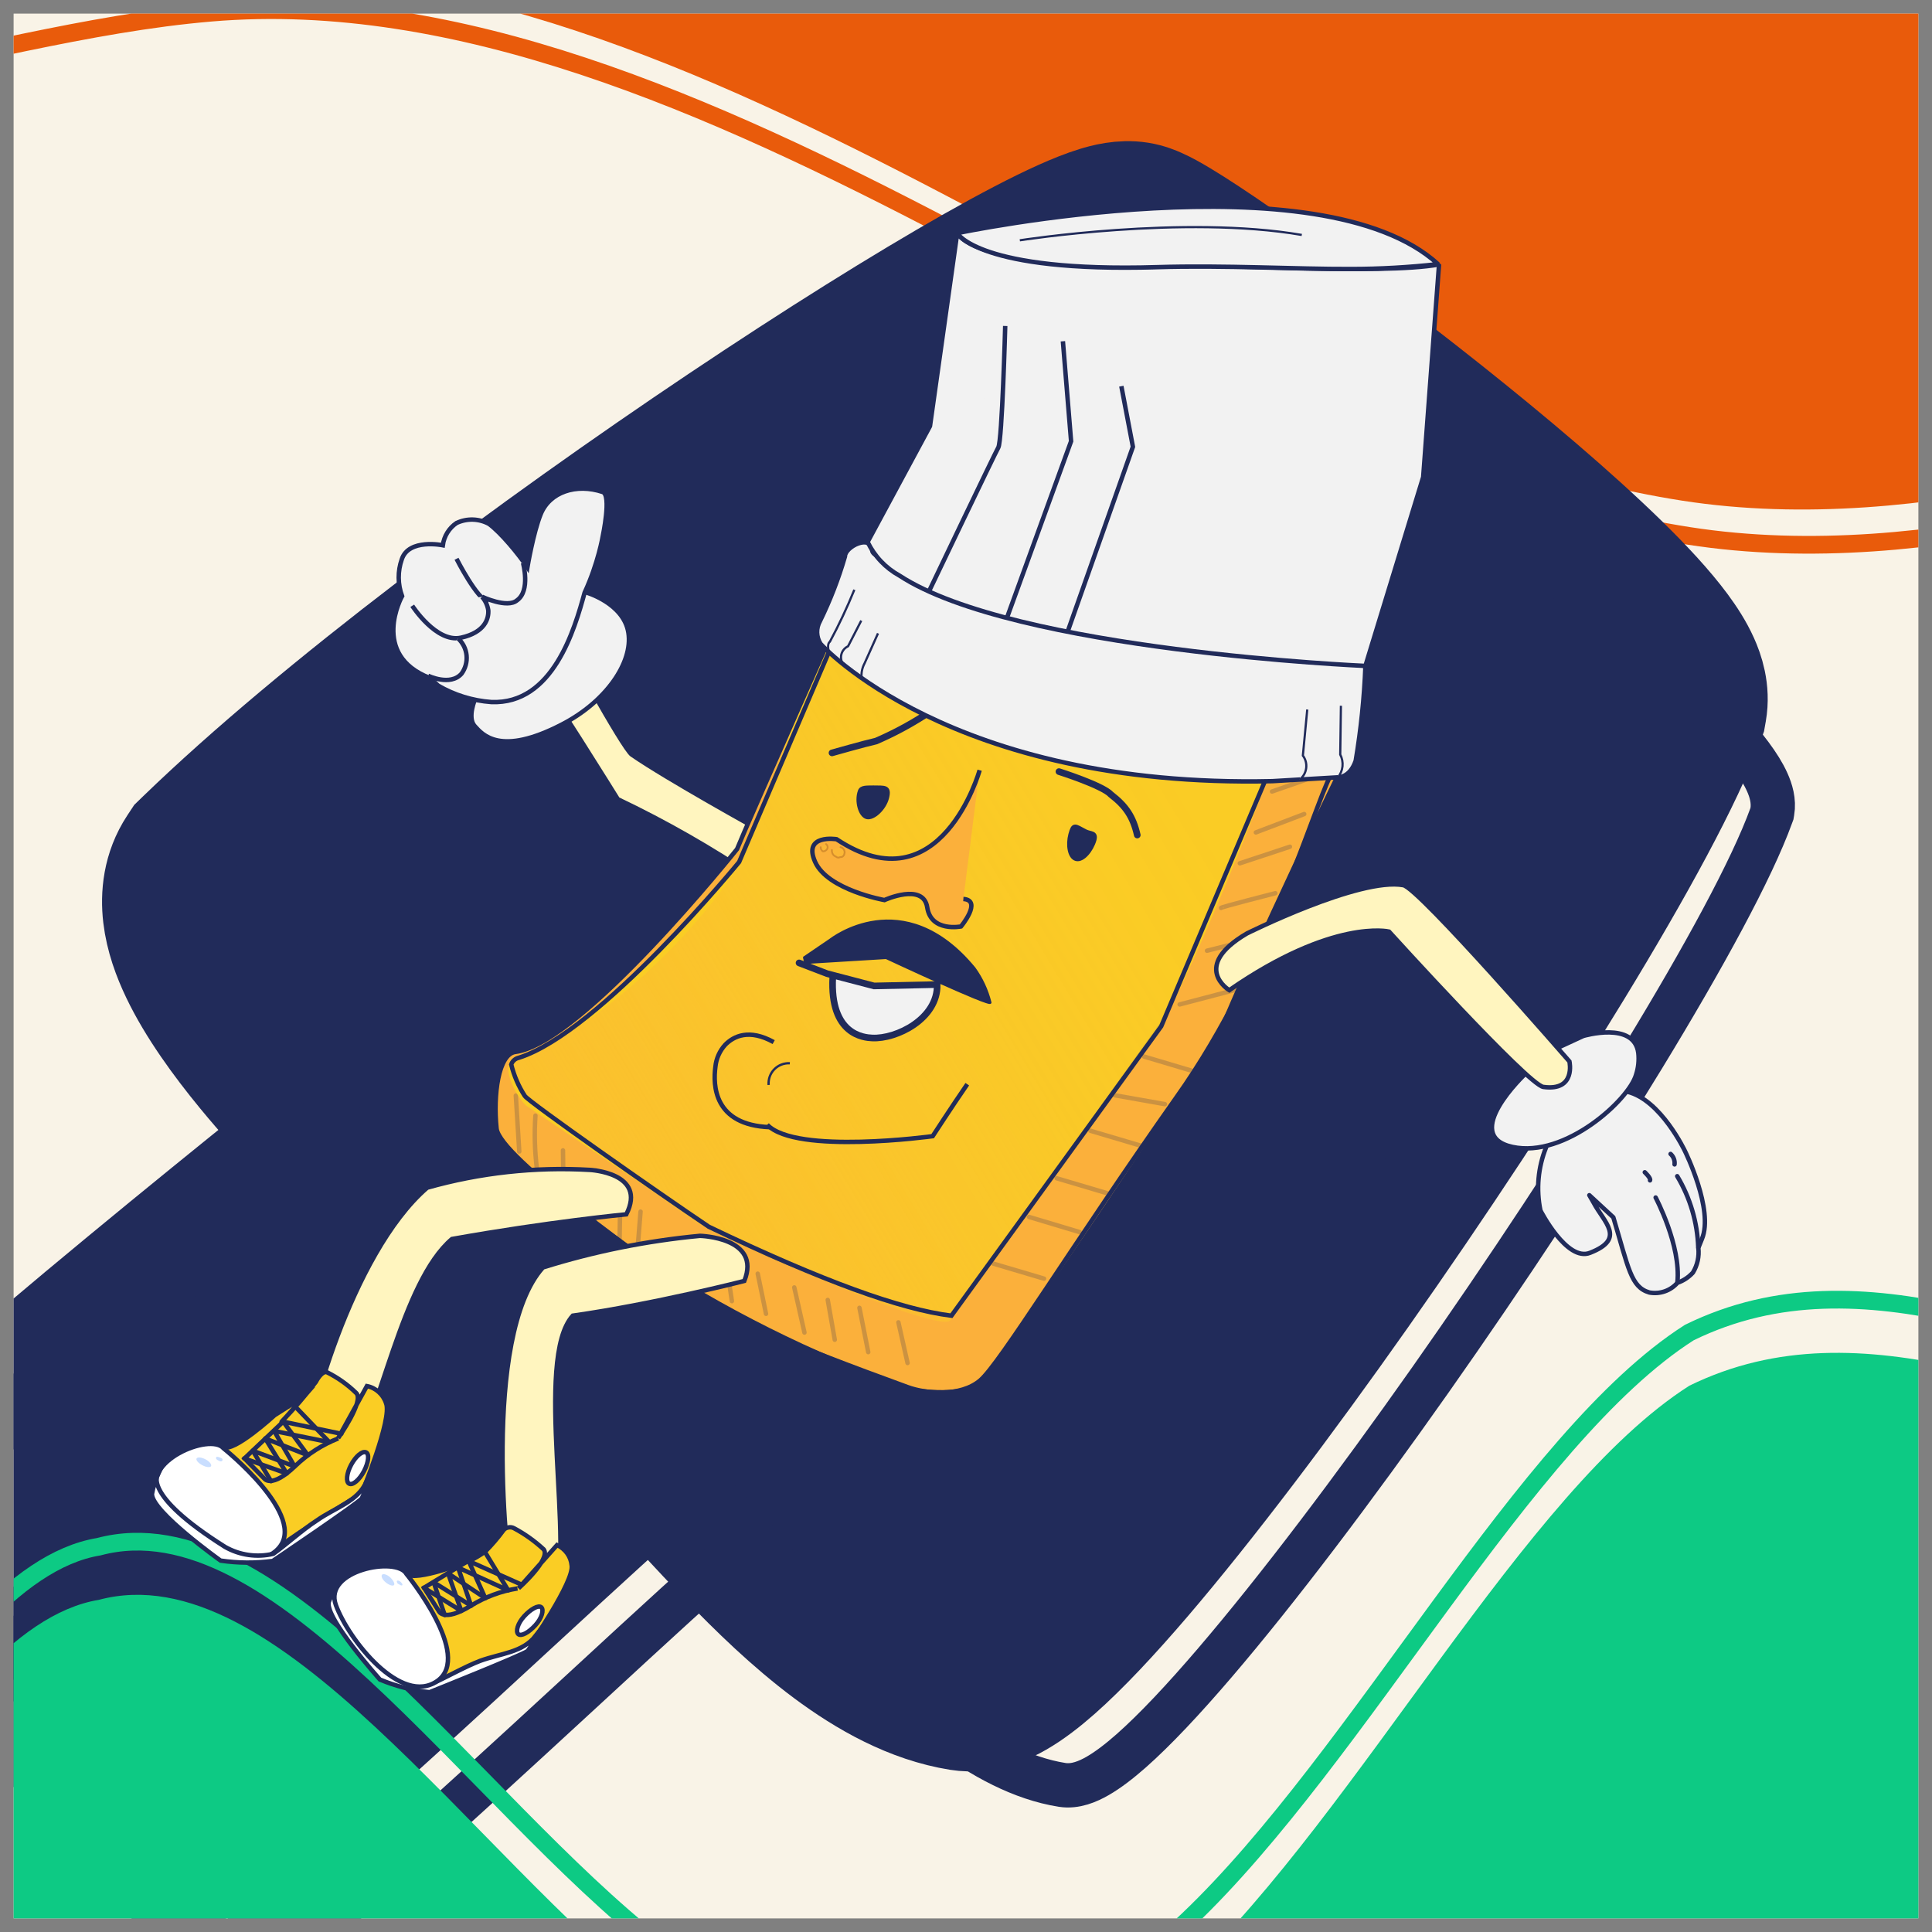 <svg width="71" height="71" viewBox="0 0 71 71" fill="none" xmlns="http://www.w3.org/2000/svg">
<rect x="0" y="0" width="71" height="71" fill="#808080" stroke="none"/>
<g clip-path="url(#clip0_1195_17569)">
<rect width="70" height="70" transform="translate(0.5 0.5)" fill="#F9F3E7"/>
<path fill-rule="evenodd" clip-rule="evenodd" d="M-46.522 -27.629L-42.013 -21.517C-37.932 -15.419 -28.913 -3.195 -20.038 0.906C-11.143 4.467 -1.535 -0.067 7.511 -0.832C16.558 -1.596 25.862 2.52 34.718 7.161C43.574 11.803 52.84 17 61.811 18.398C70.781 19.796 80.351 16.343 84.698 14.872L89.474 13.416L90.937 -28.209L86.218 -28.375C81.929 -28.526 72.491 -28.858 63.483 -29.174C54.475 -29.491 45.038 -29.823 36.029 -30.139C27.021 -30.456 17.584 -30.788 8.576 -31.105C-0.433 -31.421 -9.87 -31.753 -18.878 -32.07C-27.887 -32.386 -37.324 -32.718 -41.613 -32.869L-46.332 -33.035L-46.522 -27.629Z" fill="#E95B0B"/>
<path fill-rule="evenodd" clip-rule="evenodd" d="M-46.27 -26.333L-41.761 -20.22C-37.68 -14.123 -28.661 -1.898 -19.786 2.203C-10.891 5.763 -1.283 1.229 7.763 0.465C16.809 -0.3 26.114 3.816 34.97 8.458C43.826 13.099 53.092 18.296 62.063 19.694C71.033 21.092 80.603 17.64 84.95 16.169L89.725 14.713L91.189 -26.913L86.47 -27.078C82.181 -27.229 72.743 -27.561 63.735 -27.878C54.727 -28.195 45.289 -28.526 36.281 -28.843C27.273 -29.16 17.836 -29.491 8.827 -29.808C-0.181 -30.125 -9.618 -30.457 -18.626 -30.773C-27.635 -31.09 -37.072 -31.422 -41.361 -31.573L-46.08 -31.738L-46.27 -26.333Z" stroke="#E95B0B" stroke-width="0.651"/>
<path d="M41.865 7.323L41.865 7.323C41.212 7.219 40.593 7.396 40.294 7.487C39.898 7.609 39.462 7.784 39.015 7.985C38.114 8.39 36.992 8.978 35.729 9.694C33.193 11.131 29.946 13.161 26.486 15.48C19.588 20.103 11.669 25.99 6.73 30.767L6.564 30.928L6.436 31.122C5.876 31.971 5.795 32.901 5.886 33.667C5.975 34.418 6.239 35.136 6.539 35.761C7.138 37.013 8.073 38.293 8.971 39.386C9.695 40.268 10.448 41.09 11.09 41.758C10.851 41.949 10.594 42.156 10.322 42.376C8.753 43.638 6.661 45.333 4.57 47.061C2.483 48.786 0.38 50.557 -1.202 51.967C-1.989 52.668 -2.677 53.306 -3.176 53.816C-3.42 54.065 -3.661 54.326 -3.852 54.574C-3.945 54.694 -4.069 54.864 -4.176 55.066L-4.179 55.072C-4.244 55.193 -4.517 55.702 -4.455 56.376L-4.391 57.071L-3.925 57.591L5.347 67.917L6.005 68.65L6.99 68.614C7.427 68.598 7.77 68.456 7.907 68.396C8.087 68.318 8.25 68.227 8.381 68.148C8.644 67.989 8.929 67.787 9.209 67.576C9.777 67.147 10.484 66.561 11.262 65.89C12.826 64.541 14.793 62.753 16.738 60.967C17.462 60.301 18.183 59.636 18.881 58.992C20.07 57.897 21.193 56.861 22.16 55.982C22.854 55.35 23.453 54.813 23.926 54.402C24.341 54.811 24.774 55.277 25.277 55.818C25.682 56.254 26.132 56.737 26.654 57.279C27.752 58.421 29.044 59.681 30.441 60.721C31.818 61.745 33.457 62.677 35.251 62.962C36.196 63.112 36.999 62.706 37.396 62.478C37.884 62.198 38.374 61.815 38.84 61.404C39.781 60.573 40.876 59.402 42.047 58.035C44.4 55.284 47.236 51.528 50.035 47.553C52.838 43.572 55.632 39.335 57.902 35.608C60.139 31.936 61.963 28.607 62.724 26.504L62.787 26.331L62.819 26.15C62.955 25.37 62.713 24.695 62.538 24.307C62.343 23.872 62.072 23.455 61.794 23.08C61.234 22.325 60.455 21.488 59.583 20.636C57.825 18.918 55.461 16.919 53.086 15.03C50.702 13.135 48.265 11.317 46.337 9.954C45.375 9.274 44.524 8.697 43.862 8.276C43.533 8.068 43.228 7.883 42.968 7.741C42.839 7.671 42.696 7.597 42.552 7.534C42.45 7.488 42.187 7.374 41.865 7.323ZM23.234 53.791C23.235 53.792 23.238 53.793 23.244 53.797C23.237 53.794 23.234 53.791 23.234 53.791Z" fill="#212B5A" stroke="#212B5A" stroke-width="4.208"/>
<path d="M11.209 35.601L11.145 35.663L11.095 35.738C10.751 36.261 10.682 36.858 10.749 37.422C10.815 37.98 11.019 38.556 11.284 39.111C11.816 40.222 12.674 41.409 13.55 42.474C14.432 43.548 15.363 44.536 16.071 45.253C16.264 45.448 16.441 45.624 16.596 45.777C16.139 46.142 15.49 46.661 14.713 47.287C13.147 48.548 11.059 50.239 8.974 51.963C6.89 53.685 4.802 55.444 3.238 56.837C2.457 57.532 1.796 58.147 1.328 58.625C1.096 58.862 0.896 59.081 0.75 59.27C0.678 59.363 0.603 59.469 0.544 59.58C0.504 59.656 0.386 59.882 0.412 60.166L0.436 60.435L0.617 60.636L9.889 70.962L10.144 71.246L10.524 71.232C10.718 71.225 10.882 71.161 10.974 71.121C11.083 71.073 11.192 71.013 11.296 70.951C11.505 70.825 11.748 70.653 12.014 70.453C12.548 70.05 13.23 69.485 14.002 68.819C15.549 67.486 17.502 65.71 19.447 63.923C20.167 63.262 20.886 62.599 21.584 61.956C22.775 60.857 23.904 59.816 24.874 58.934C25.642 58.235 26.304 57.643 26.81 57.207C27.064 56.988 27.274 56.814 27.435 56.687C27.468 56.661 27.497 56.638 27.523 56.619C27.526 56.621 27.529 56.623 27.532 56.625C27.738 56.758 28.023 57.005 28.396 57.373C28.826 57.797 29.301 58.306 29.835 58.88C30.242 59.317 30.683 59.791 31.165 60.292C32.248 61.417 33.482 62.617 34.794 63.593C36.097 64.562 37.537 65.357 39.035 65.594C39.52 65.671 39.989 65.465 40.335 65.266C40.717 65.047 41.132 64.728 41.568 64.344C42.443 63.572 43.493 62.453 44.648 61.103C46.965 58.396 49.774 54.675 52.562 50.717C55.351 46.756 58.129 42.543 60.382 38.844C62.623 35.166 64.382 31.938 65.093 29.972L65.118 29.905L65.13 29.835C65.2 29.432 65.079 29.044 64.944 28.744C64.801 28.425 64.589 28.092 64.339 27.756C63.839 27.081 63.117 26.3 62.263 25.466C60.551 23.793 58.226 21.825 55.865 19.947C53.5 18.067 51.082 16.263 49.174 14.915C48.221 14.241 47.389 13.677 46.752 13.273C46.435 13.071 46.157 12.903 45.931 12.78C45.819 12.719 45.711 12.664 45.612 12.62C45.529 12.583 45.393 12.527 45.245 12.504C44.91 12.451 44.541 12.54 44.254 12.628C43.93 12.727 43.548 12.879 43.126 13.069C42.277 13.45 41.195 14.016 39.947 14.723C37.447 16.139 34.229 18.151 30.786 20.459C23.908 25.068 16.065 30.905 11.209 35.601Z" stroke="#212B5A" stroke-width="1.628"/>
<path fill-rule="evenodd" clip-rule="evenodd" d="M-14.412 88.21L-11.461 80.933C-8.474 74.367 -2.571 59.813 3.63 58.794C10.163 57.046 17.327 68.105 24.211 73.471C30.727 78.856 37.331 78.531 43.654 72.514C49.977 66.497 56.02 54.789 62.081 50.925C68.544 47.754 75.358 51.697 82.031 52.795C88.303 53.2 94.801 50.74 98.033 49.155L101.299 48.281L103.646 95.948L100.344 96.11C97.043 96.273 90.439 96.598 84.203 96.905C77.6 97.23 70.996 97.555 64.393 97.88C58.156 98.187 51.553 98.512 44.95 98.837C38.346 99.162 31.743 99.488 25.506 99.795C18.903 100.12 12.3 100.445 5.697 100.77C-0.54 101.077 -7.143 101.402 -10.445 101.565L-13.747 101.727L-14.412 88.21Z" fill="#0DCA84"/>
<path fill-rule="evenodd" clip-rule="evenodd" d="M-14.412 86.256L-11.461 78.979C-8.474 72.414 -2.571 57.859 3.63 56.841C10.163 55.093 17.327 66.151 24.211 71.518C30.727 76.902 37.331 76.577 43.654 70.56C49.977 64.544 56.02 52.836 62.081 48.971C68.544 45.8 75.358 49.744 82.031 50.842C88.303 51.246 94.801 48.787 98.033 47.201L101.299 46.327L103.646 93.994L100.344 94.157C97.043 94.319 90.439 94.644 84.203 94.951C77.6 95.277 70.996 95.602 64.393 95.927C58.156 96.234 51.553 96.559 44.95 96.884C38.346 97.209 31.743 97.534 25.506 97.841C18.903 98.166 12.3 98.491 5.697 98.817C-0.54 99.124 -7.143 99.449 -10.445 99.611L-13.747 99.774L-14.412 86.256Z" stroke="#0DCA84" stroke-width="0.651"/>
<g clip-path="url(#clip1_1195_17569)">
<path d="M27.842 30.509C27.842 30.509 24.489 28.658 23.194 27.763C22.852 27.521 20.572 23.333 20.572 23.333C20.572 23.333 19.071 24.148 19.79 24.814C20.104 25.107 22.731 29.34 22.731 29.34C24.487 30.177 26.178 31.143 27.79 32.231C27.79 32.231 29.024 31.889 27.842 30.509Z" fill="#FFF5BF" stroke="#212B5A" stroke-width="0.085" stroke-miterlimit="10"/>
<g opacity="0.31">
<path d="M33.444 46.772C33.48 46.779 33.515 46.793 33.546 46.814C33.577 46.835 33.601 46.865 33.614 46.901C33.68 47.049 33.543 47.258 33.306 47.36C33.257 47.377 33.207 47.388 33.156 47.394C32.971 47.436 32.801 47.382 32.748 47.264C32.74 47.224 32.742 47.183 32.753 47.144C32.764 47.091 32.791 47.043 32.831 47.007" fill="#FACD24"/>
<path d="M33.444 46.772C33.48 46.779 33.515 46.793 33.546 46.814C33.577 46.835 33.601 46.865 33.614 46.901C33.68 47.049 33.543 47.258 33.306 47.36C33.257 47.377 33.207 47.388 33.156 47.394C32.971 47.436 32.801 47.382 32.748 47.264C32.74 47.224 32.742 47.183 32.753 47.144C32.764 47.091 32.791 47.043 32.831 47.007" stroke="#662800" stroke-width="0.163" stroke-linecap="round" stroke-linejoin="round"/>
</g>
<g opacity="0.14">
<path d="M34.123 46.565C34.137 46.592 34.144 46.622 34.143 46.652C34.137 46.681 34.122 46.707 34.1 46.727C34.069 46.742 34.036 46.749 34.002 46.749C33.968 46.753 33.933 46.748 33.901 46.734C33.883 46.718 33.867 46.7 33.856 46.679C33.843 46.657 33.837 46.632 33.84 46.607" fill="#FACD24"/>
<path d="M34.123 46.565C34.137 46.592 34.144 46.622 34.143 46.652C34.137 46.681 34.122 46.707 34.1 46.727C34.069 46.742 34.036 46.749 34.002 46.749C33.968 46.753 33.933 46.748 33.901 46.734C33.883 46.718 33.867 46.7 33.856 46.679C33.843 46.657 33.837 46.632 33.84 46.607" stroke="#662800" stroke-width="0.163" stroke-linecap="round" stroke-linejoin="round"/>
</g>
<path d="M45.103 23.729C45.645 23.997 49.46 26.48 49.367 26.262C48.869 25.776 48.33 25.332 47.758 24.935C45.547 23.147 36.602 20.735 34.781 20.105C34.781 20.105 33.861 19.364 31.386 21.41L27.085 31.188C27.085 31.188 21.399 38.326 18.959 38.653C18.338 38.733 18.142 40.223 18.27 41.467C18.373 42.526 21.883 44.835 23.45 45.998C26.544 48.062 29.882 49.734 33.388 50.975C33.388 50.975 35.313 51.344 36.041 50.725C36.861 50.037 44.616 38.267 44.616 38.267C45.972 34.881 49.281 28.047 49.386 27.888C49.52 27.431 49.554 26.951 49.487 26.479C49.499 26.173 47.983 25.334 47.86 25.437L42.675 37.715L34.965 48.352C34.965 48.352 29.152 47.169 25.424 44.661C23.612 43.444 19.408 40.48 19.286 40.274C19.064 39.903 18.905 39.498 18.816 39.075C18.837 39.013 18.873 38.957 18.919 38.911C18.968 38.868 19.026 38.838 19.09 38.824C22.059 37.891 27.18 31.638 27.18 31.638L31.384 21.427C31.722 21.221 33.782 20.048 34.197 20.085C34.491 20.116 37.486 21.316 37.991 21.349" fill="#FBB03B"/>
<path opacity="0.22" d="M46.746 29.088L48.439 28.496" stroke="#212B5A" stroke-width="0.163" stroke-linecap="round" stroke-linejoin="round"/>
<path opacity="0.22" d="M46.153 30.591L47.929 29.916" stroke="#212B5A" stroke-width="0.163" stroke-linecap="round" stroke-linejoin="round"/>
<path opacity="0.22" d="M45.563 31.726L47.404 31.117" stroke="#212B5A" stroke-width="0.163" stroke-linecap="round" stroke-linejoin="round"/>
<path opacity="0.22" d="M40.965 40.25L42.81 40.577" stroke="#212B5A" stroke-width="0.163" stroke-linecap="round" stroke-linejoin="round"/>
<g opacity="0.22">
<path d="M44.871 33.366C44.864 33.335 46.868 32.825 46.868 32.825L44.871 33.366Z" fill="white"/>
<path d="M44.871 33.366C44.864 33.335 46.868 32.825 46.868 32.825" stroke="#212B5A" stroke-width="0.163" stroke-linecap="round" stroke-linejoin="round"/>
</g>
<path opacity="0.22" d="M44.357 34.938L46.351 34.435" stroke="#212B5A" stroke-width="0.163" stroke-linecap="round" stroke-linejoin="round"/>
<g opacity="0.22">
<path d="M43.351 36.913C43.393 36.904 45.51 36.347 45.51 36.347L43.351 36.913Z" fill="white"/>
<path d="M43.351 36.913C43.393 36.904 45.51 36.347 45.51 36.347" stroke="#212B5A" stroke-width="0.163" stroke-linecap="round" stroke-linejoin="round"/>
</g>
<path opacity="0.22" d="M18.956 40.261L19.083 42.318" stroke="#212B5A" stroke-width="0.163" stroke-linecap="round" stroke-linejoin="round"/>
<g opacity="0.22">
<path d="M19.677 40.999C19.632 41.65 19.651 42.304 19.731 42.952L19.677 40.999Z" fill="white"/>
<path d="M19.677 40.999C19.632 41.65 19.651 42.304 19.731 42.952" stroke="#212B5A" stroke-width="0.163" stroke-linecap="round" stroke-linejoin="round"/>
</g>
<path opacity="0.22" d="M20.689 42.276L20.707 43.897" stroke="#212B5A" stroke-width="0.163" stroke-linecap="round" stroke-linejoin="round"/>
<path opacity="0.22" d="M21.91 43.009L21.856 44.986" stroke="#212B5A" stroke-width="0.163" stroke-linecap="round" stroke-linejoin="round"/>
<path opacity="0.22" d="M22.799 43.827L22.765 45.822" stroke="#212B5A" stroke-width="0.163" stroke-linecap="round" stroke-linejoin="round"/>
<path opacity="0.22" d="M23.54 44.526L23.408 46.181" stroke="#212B5A" stroke-width="0.163" stroke-linecap="round" stroke-linejoin="round"/>
<path opacity="0.22" d="M25.545 45.949L25.713 47.373" stroke="#212B5A" stroke-width="0.163" stroke-linecap="round" stroke-linejoin="round"/>
<path opacity="0.22" d="M26.681 46.376L26.897 47.816" stroke="#212B5A" stroke-width="0.163" stroke-linecap="round" stroke-linejoin="round"/>
<path opacity="0.22" d="M27.846 46.807L28.151 48.282" stroke="#212B5A" stroke-width="0.163" stroke-linecap="round" stroke-linejoin="round"/>
<path opacity="0.22" d="M29.189 47.312L29.563 48.971" stroke="#212B5A" stroke-width="0.163" stroke-linecap="round" stroke-linejoin="round"/>
<path opacity="0.22" d="M30.419 47.772L30.677 49.235" stroke="#212B5A" stroke-width="0.163" stroke-linecap="round" stroke-linejoin="round"/>
<path opacity="0.22" d="M31.584 48.062L31.907 49.69" stroke="#212B5A" stroke-width="0.163" stroke-linecap="round" stroke-linejoin="round"/>
<path opacity="0.22" d="M33.016 48.596L33.352 50.09" stroke="#212B5A" stroke-width="0.163" stroke-linecap="round" stroke-linejoin="round"/>
<path opacity="0.22" d="M42.041 38.827L43.905 39.382" stroke="#212B5A" stroke-width="0.163" stroke-linecap="round" stroke-linejoin="round"/>
<path opacity="0.22" d="M40.072 41.555L41.941 42.109" stroke="#212B5A" stroke-width="0.163" stroke-linecap="round" stroke-linejoin="round"/>
<path opacity="0.22" d="M38.834 43.301L40.703 43.855" stroke="#212B5A" stroke-width="0.163" stroke-linecap="round" stroke-linejoin="round"/>
<path opacity="0.22" d="M36.5 46.436L38.369 46.99" stroke="#212B5A" stroke-width="0.163" stroke-linecap="round" stroke-linejoin="round"/>
<path opacity="0.22" d="M37.815 44.721L39.685 45.281" stroke="#212B5A" stroke-width="0.163" stroke-linecap="round" stroke-linejoin="round"/>
<path d="M25.537 44.83L19.325 40.623C18.829 40.128 18.176 38.715 19.294 38.772C22.333 37.352 25.38 33.683 27.106 31.746C28.253 29.452 30.092 23.683 31.486 21.258C32.252 20.773 33.072 20.378 33.929 20.08C34.091 20.07 34.254 20.096 34.404 20.155C34.556 20.215 34.692 20.307 34.803 20.425L47.471 25.351C47.963 25.852 43.347 36.806 42.834 37.295L34.964 48.352C34.464 48.849 26.277 45.351 25.537 44.83Z" fill="#FACD24"/>
<path d="M25.387 44.837L19.524 40.448C19.032 39.947 18.065 38.778 19.543 38.629C22.521 37.418 25.898 33.837 27.08 31.893C27.578 30.979 29.958 24.076 31.399 21.353C31.694 21.146 33.782 19.907 34.154 19.899C34.316 19.891 34.477 19.917 34.627 19.977L44.752 23.472C45.087 23.396 47.885 25.361 47.885 25.361C47.885 25.361 46.171 29.613 45.789 29.986L42.63 37.882L34.923 48.529C34.422 49.026 26.121 45.332 25.387 44.837Z" fill="url(#paint0_linear_1195_17569)"/>
<g opacity="0.25">
<path d="M33.201 22.816C33.312 22.921 33.308 22.954 33.128 23.092C32.948 23.23 32.764 23.277 32.65 23.135C32.537 22.992 32.519 22.985 32.729 22.906" fill="#FACD24"/>
<path d="M33.201 22.816C33.311 22.921 33.334 23.024 33.155 23.167C32.976 23.31 32.796 23.351 32.678 23.21C32.559 23.068 32.519 22.985 32.728 22.906" stroke="#662800" stroke-width="0.163" stroke-linecap="round" stroke-linejoin="round"/>
</g>
<path d="M47.87 25.435L42.674 37.715L34.964 48.352C33.097 48.117 30.244 47.091 26.049 45.083C24.237 43.866 19.407 40.48 19.285 40.274C19.056 39.919 18.888 39.529 18.787 39.119C18.807 39.058 18.843 39.003 18.892 38.96C18.94 38.917 18.999 38.888 19.062 38.873C22.037 37.939 27.162 31.68 27.162 31.68L31.634 21.219C31.973 21.013 33.797 20.045 34.194 20.101C34.49 20.134 34.772 20.24 35.017 20.409M47.625 25.311C47.047 24.932 46.466 24.565 45.883 24.187C42.849 22.162 36.359 21.174 35.061 20.415L34.836 20.282C34.836 20.282 33.861 19.364 31.388 21.426C31.388 21.426 27.433 30.33 27.087 31.203C27.087 31.203 21.395 38.338 18.938 38.658C18.316 38.738 18.121 40.228 18.249 41.471C18.352 42.531 23.873 46.39 25.44 47.554C26.605 48.375 29.025 49.401 33.367 50.98C33.999 51.212 35.291 51.349 36.019 50.73C36.747 50.112 39.398 45.763 43.23 40.33C46.8 35.32 48.513 28.826 49.012 28.324C49.154 28.187 49.281 28.037 49.394 27.875C49.578 27.526 49.664 27.132 49.641 26.737C49.662 26.467 47.75 25.435 47.625 25.311Z" stroke="#212B5A" stroke-width="0.163" stroke-miterlimit="10"/>
<path d="M25.724 45.416C25.724 45.416 27.997 45.474 27.353 47.074C27.353 47.074 24.026 47.927 21.05 48.35C19.597 49.945 21.18 57.044 20.327 58.738C20.327 58.738 19.174 59.381 18.823 58.263C18.646 57.721 17.68 49.102 19.954 46.578C21.831 45.99 23.766 45.601 25.724 45.416Z" fill="#FFF5BF" stroke="#212B5A" stroke-width="0.163" stroke-miterlimit="10"/>
<path d="M18.897 56.166C18.832 56.128 18.755 56.116 18.681 56.133C18.613 56.142 18.551 56.177 18.507 56.229C18.302 56.509 18.077 56.772 17.833 57.018C17.638 57.158 17.43 57.281 17.213 57.384C17.213 57.384 15.251 58.144 14.956 57.839C14.141 57.007 11.484 58.05 12.653 59.681C13.822 61.311 15.673 61.995 16.25 61.698C16.826 61.4 19.452 60.498 19.452 60.498C19.452 60.498 21.106 58.13 21.008 57.527C20.994 57.365 20.936 57.21 20.84 57.079C20.745 56.95 20.618 56.846 20.472 56.779L19.058 58.367C19.058 58.367 20.251 57.304 19.982 56.94C19.655 56.637 19.291 56.376 18.897 56.166Z" fill="#FACD24" stroke="#212B5A" stroke-width="0.163" stroke-miterlimit="10"/>
<path d="M19.018 58.374C18.414 58.471 17.834 58.685 17.312 59.005C16.281 59.641 16.121 59.198 16.121 59.198L15.582 58.349L17.183 57.375" fill="#FACD24"/>
<path d="M19.018 58.374C18.414 58.471 17.834 58.685 17.312 59.005C16.281 59.641 16.121 59.198 16.121 59.198L15.582 58.349L17.183 57.375" stroke="#212B5A" stroke-width="0.163" stroke-miterlimit="10"/>
<path d="M19.688 60.113C19.619 60.313 19.519 60.501 19.391 60.67C19.23 60.812 15.785 62.188 15.785 62.188C15.158 62.123 14.544 61.966 13.963 61.723C13.963 61.723 11.946 59.476 12.08 58.877C12.169 58.632 12.294 58.401 12.451 58.192C12.451 58.192 11.701 58.721 14.24 61.257C14.686 61.664 15.272 61.885 15.876 61.874C16.334 61.677 17.08 61.25 17.643 61.036C18.419 60.754 19.198 60.736 19.688 60.113Z" fill="white" stroke="#212B5A" stroke-width="0.163" stroke-miterlimit="10"/>
<path d="M19.047 60.054C19.157 60.145 19.431 59.992 19.673 59.728C19.916 59.464 19.995 59.159 19.892 59.067C19.789 58.975 19.508 59.13 19.266 59.394C19.023 59.657 18.942 59.956 19.047 60.054Z" fill="white" stroke="#212B5A" stroke-width="0.163" stroke-miterlimit="10"/>
<path d="M17.813 57.021L18.676 58.443L16.834 57.608L17.314 59.011L15.937 58.148L16.343 59.352" stroke="#212B5A" stroke-width="0.163" stroke-linecap="round" stroke-linejoin="round"/>
<path d="M19.166 58.234L17.224 57.368L17.833 58.73L16.469 57.824L16.951 59.199L15.576 58.349" stroke="#212B5A" stroke-width="0.163" stroke-linecap="round" stroke-linejoin="round"/>
<path d="M14.937 57.842C14.937 57.842 17.395 60.839 16.072 61.774C14.75 62.709 12.81 60.267 12.343 58.984C11.876 57.701 14.587 57.193 14.937 57.842Z" fill="white" stroke="#212B5A" stroke-width="0.163" stroke-miterlimit="10"/>
<path d="M14.179 58.155C14.304 58.257 14.44 58.296 14.48 58.249C14.52 58.202 14.45 58.071 14.338 57.966C14.226 57.862 14.077 57.819 14.038 57.873C13.999 57.926 14.046 58.048 14.179 58.155Z" fill="#C9DEFF"/>
<path d="M14.656 58.214C14.705 58.26 14.769 58.277 14.785 58.254C14.802 58.231 14.774 58.181 14.725 58.135C14.677 58.088 14.613 58.071 14.59 58.096C14.566 58.12 14.61 58.221 14.656 58.214Z" fill="#C9DEFF"/>
<path d="M21.672 42.993C21.672 42.993 23.793 43.093 23.017 44.625C23.017 44.625 20.176 44.897 16.608 45.533C14.752 47.109 13.978 52.044 12.789 53.871C12.789 53.871 11.565 54.377 11.324 53.196C11.198 52.568 12.871 46.088 15.699 43.647C17.64 43.098 19.659 42.877 21.672 42.993Z" fill="#FFF5BF" stroke="#212B5A" stroke-width="0.163" stroke-miterlimit="10"/>
<path d="M12.012 50.428C11.858 50.38 11.684 50.636 11.608 50.785C11.223 51.285 10.81 51.765 10.373 52.221C10.171 52.471 11.165 51.329 11.165 51.329L10.094 52.007C10.094 52.007 8.568 53.408 8.212 53.17C7.218 52.562 4.773 54.214 6.298 55.568C7.823 56.923 9.824 57.242 10.34 56.798C10.857 56.353 13.29 54.881 13.29 54.881C13.29 54.881 14.416 52.154 14.189 51.573C14.139 51.413 14.046 51.269 13.921 51.158C13.798 51.046 13.647 50.969 13.483 50.938L12.429 52.847C12.429 52.847 13.405 51.472 13.088 51.19C12.772 50.881 12.408 50.624 12.012 50.428Z" fill="#FACD24" stroke="#212B5A" stroke-width="0.163" stroke-miterlimit="10"/>
<path d="M12.431 52.861C11.847 53.091 11.312 53.432 10.859 53.866C9.969 54.727 9.709 54.333 9.709 54.333L8.985 53.596L10.384 52.269" fill="#FACD24"/>
<path d="M12.431 52.861C11.847 53.091 11.312 53.432 10.859 53.866C9.969 54.727 9.709 54.333 9.709 54.333L8.985 53.596L10.384 52.269" stroke="#212B5A" stroke-width="0.163" stroke-miterlimit="10"/>
<path d="M8.215 53.225C8.215 53.225 11.345 55.724 10.222 56.914C9.099 58.103 6.621 56.111 5.868 54.92C5.116 53.729 7.726 52.642 8.215 53.225Z" fill="white" stroke="#212B5A" stroke-width="0.163" stroke-miterlimit="10"/>
<path d="M13.476 54.438C13.452 54.654 13.392 54.864 13.299 55.06C13.176 55.238 10.023 57.364 10.023 57.364C9.387 57.45 8.741 57.445 8.106 57.351C8.106 57.351 5.581 55.554 5.585 54.906C5.629 54.65 5.705 54.401 5.812 54.165C5.812 54.165 5.157 54.885 8.269 56.847C8.807 57.154 9.442 57.245 10.045 57.101C10.459 56.813 11.113 56.217 11.635 55.882C12.349 55.38 13.133 55.199 13.476 54.438Z" fill="white" stroke="#212B5A" stroke-width="0.163" stroke-miterlimit="10"/>
<path d="M12.833 54.524C12.96 54.593 13.206 54.389 13.377 54.064C13.547 53.739 13.581 53.427 13.447 53.372C13.314 53.316 13.075 53.513 12.904 53.831C12.733 54.15 12.706 54.468 12.833 54.524Z" fill="white" stroke="#212B5A" stroke-width="0.163" stroke-miterlimit="10"/>
<path d="M10.924 51.768L12.106 53.001L10.074 52.587L10.824 53.888L9.288 53.313L9.961 54.432" stroke="#212B5A" stroke-width="0.163" stroke-linecap="round" stroke-linejoin="round"/>
<path d="M12.546 52.691L10.409 52.247L11.314 53.479L9.748 52.864L10.539 54.149L8.976 53.596" stroke="#212B5A" stroke-width="0.163" stroke-linecap="round" stroke-linejoin="round"/>
<path d="M7.438 53.847C7.579 53.924 7.724 53.937 7.756 53.881C7.788 53.824 7.7 53.704 7.551 53.629C7.403 53.553 7.265 53.539 7.226 53.596C7.187 53.653 7.289 53.772 7.438 53.847Z" fill="#C9DEFF"/>
<path d="M8.03 53.675C8.094 53.713 8.156 53.717 8.174 53.668C8.192 53.619 8.171 53.593 8.08 53.562C7.989 53.532 7.953 53.52 7.942 53.569C7.93 53.618 7.966 53.644 8.03 53.675Z" fill="#C9DEFF"/>
<path d="M38.916 28.356C38.916 28.356 40.53 28.866 40.832 29.204C41.379 29.626 41.641 30.019 41.794 30.687" stroke="#212B5A" stroke-width="0.244" stroke-miterlimit="10" stroke-linecap="round"/>
<path d="M36.001 28.305C36.001 28.305 34.578 33.39 30.743 30.841C30.743 30.841 29.495 30.64 29.955 31.674C30.416 32.707 32.503 33.077 32.503 33.077C32.503 33.077 33.933 32.425 34.075 33.346C34.217 34.267 35.316 34.047 35.316 34.047C35.316 34.047 36.113 33.088 35.403 33.037" fill="#FBB03B"/>
<path d="M36.001 28.305C36.001 28.305 34.578 33.39 30.743 30.841C30.743 30.841 29.495 30.64 29.955 31.674C30.416 32.707 32.503 33.077 32.503 33.077C32.503 33.077 33.933 32.425 34.075 33.346C34.217 34.267 35.316 34.047 35.316 34.047C35.316 34.047 36.113 33.088 35.403 33.037" stroke="#212B5A" stroke-width="0.163" stroke-miterlimit="10"/>
<g opacity="0.25">
<path d="M30.889 31.133C30.918 31.14 30.944 31.152 30.968 31.17C30.989 31.19 31.007 31.213 31.021 31.239C31.033 31.267 31.04 31.297 31.041 31.327C31.037 31.355 31.031 31.384 31.022 31.412C31.008 31.438 30.99 31.46 30.967 31.479C30.94 31.493 30.91 31.5 30.879 31.498C30.854 31.511 30.825 31.518 30.797 31.517C30.768 31.512 30.741 31.5 30.718 31.48C30.671 31.463 30.631 31.43 30.605 31.387C30.578 31.342 30.567 31.289 30.571 31.237" fill="#FACD24"/>
<path d="M30.889 31.133C30.918 31.14 30.944 31.152 30.968 31.17C30.989 31.19 31.007 31.213 31.021 31.239C31.033 31.267 31.04 31.297 31.041 31.327C31.037 31.355 31.031 31.384 31.022 31.412C31.008 31.438 30.99 31.46 30.967 31.479C30.94 31.493 30.91 31.5 30.879 31.498C30.854 31.511 30.825 31.518 30.797 31.517C30.768 31.512 30.741 31.5 30.718 31.48C30.671 31.463 30.631 31.43 30.605 31.387C30.578 31.342 30.567 31.289 30.571 31.237" stroke="#662800" stroke-width="0.065" stroke-linecap="round" stroke-linejoin="round"/>
</g>
<g opacity="0.25">
<path d="M30.357 31.02C30.384 31.04 30.404 31.068 30.413 31.1C30.42 31.132 30.416 31.165 30.402 31.195C30.385 31.224 30.361 31.248 30.331 31.265C30.303 31.281 30.27 31.289 30.238 31.285C30.212 31.269 30.191 31.246 30.179 31.218C30.164 31.193 30.157 31.164 30.161 31.135" fill="#FACD24"/>
<path d="M30.357 31.02C30.384 31.04 30.404 31.068 30.413 31.1C30.42 31.132 30.416 31.165 30.402 31.195C30.385 31.224 30.361 31.248 30.331 31.265C30.303 31.281 30.27 31.289 30.238 31.285C30.212 31.269 30.191 31.246 30.179 31.218C30.164 31.193 30.157 31.164 30.161 31.135" stroke="#662800" stroke-width="0.065" stroke-linecap="round" stroke-linejoin="round"/>
</g>
<path d="M28.195 41.335C29.252 42.445 34.275 41.754 34.275 41.754C34.275 41.754 34.983 40.663 35.547 39.844" stroke="#212B5A" stroke-width="0.163" stroke-miterlimit="10"/>
<path d="M29.026 39.074C28.921 39.068 28.815 39.085 28.717 39.123C28.618 39.161 28.529 39.22 28.455 39.296C28.381 39.371 28.324 39.462 28.288 39.562C28.253 39.661 28.238 39.767 28.247 39.872" stroke="#212B5A" stroke-width="0.085" stroke-miterlimit="10"/>
<path d="M28.286 41.423C26.231 41.343 26.2 39.883 26.291 39.202C26.321 38.901 26.448 38.618 26.651 38.395C26.964 38.076 27.529 37.797 28.433 38.297" stroke="#212B5A" stroke-width="0.163" stroke-miterlimit="10"/>
<path d="M30.517 34.531C30.517 34.531 33.192 32.408 35.806 35.578C36.081 35.958 36.28 36.387 36.394 36.843C36.433 37.013 32.564 35.202 32.564 35.202L29.694 35.377C29.672 35.376 29.65 35.37 29.631 35.359C29.611 35.349 29.595 35.334 29.583 35.315C29.572 35.294 29.567 35.271 29.568 35.248C29.559 35.229 29.554 35.208 29.554 35.186L30.517 34.531Z" fill="#212B5A" stroke="#212B5A" stroke-width="0.085" stroke-miterlimit="10"/>
<path d="M30.604 35.908C30.488 38.041 31.765 38.133 32.05 38.145C32.944 38.193 34.469 37.438 34.441 36.182L32.123 36.233L30.397 35.782L29.365 35.386" fill="#F2F2F2"/>
<path d="M30.604 35.908C30.488 38.041 31.765 38.133 32.05 38.145C32.944 38.193 34.469 37.438 34.441 36.182L32.123 36.233L30.397 35.782L29.365 35.386" stroke="#212B5A" stroke-width="0.244" stroke-miterlimit="10" stroke-linecap="round"/>
<path d="M31.613 29.075C31.475 29.447 31.633 29.959 31.858 30.017C32.082 30.074 32.488 29.712 32.587 29.311C32.687 28.91 32.508 28.96 32.095 28.951C31.869 28.958 31.663 28.934 31.613 29.075Z" fill="#212B5A" stroke="#212B5A" stroke-width="0.173" stroke-miterlimit="10"/>
<path d="M39.349 30.665C39.246 31.051 39.319 31.495 39.55 31.557C39.78 31.619 40.097 31.244 40.207 30.867C40.281 30.591 40.085 30.662 39.877 30.557C39.49 30.352 39.457 30.278 39.349 30.665Z" fill="#212B5A" stroke="#212B5A" stroke-width="0.173" stroke-miterlimit="10"/>
<path d="M30.576 27.668C30.576 27.668 31.773 27.328 32.196 27.233C32.81 26.968 33.403 26.653 33.967 26.293" stroke="#212B5A" stroke-width="0.244" stroke-miterlimit="10" stroke-linecap="round"/>
<path d="M56.819 42.163C56.522 42.899 56.449 43.707 56.61 44.484C56.61 44.484 57.579 46.384 58.434 46.04C59.768 45.518 58.947 44.928 58.559 44.187L58.407 43.923L59.289 44.737C59.852 46.614 59.931 47.3 60.614 47.499C60.802 47.534 60.996 47.52 61.177 47.457C61.358 47.395 61.519 47.286 61.645 47.142C61.864 47.067 62.06 46.937 62.215 46.765C62.38 46.493 62.449 46.175 62.413 45.859L62.545 45.532C62.992 44.462 61.922 42.304 61.922 42.304C61.922 42.304 61.037 40.418 59.806 40.121" fill="#F2F2F2"/>
<path d="M56.819 42.163C56.522 42.899 56.449 43.707 56.61 44.484C56.61 44.484 57.579 46.384 58.434 46.04C59.768 45.518 58.947 44.928 58.559 44.187L58.407 43.923L59.289 44.737C59.852 46.614 59.931 47.3 60.614 47.499C60.802 47.534 60.996 47.52 61.177 47.457C61.358 47.395 61.519 47.286 61.645 47.142C61.864 47.067 62.06 46.937 62.215 46.765C62.38 46.493 62.449 46.175 62.413 45.859L62.545 45.532C62.992 44.462 61.922 42.304 61.922 42.304C61.922 42.304 61.037 40.418 59.806 40.121" stroke="#212B5A" stroke-width="0.163" stroke-linecap="round" stroke-linejoin="round"/>
<path d="M56.06 39.458C56.06 39.458 53.641 41.73 55.582 42.149C57.524 42.568 59.865 40.406 60.122 39.503C60.208 39.244 60.236 38.97 60.207 38.699C60.06 37.514 58.186 38.071 58.186 38.071L57.347 38.459" fill="#F2F2F2"/>
<path d="M56.06 39.458C56.06 39.458 53.641 41.73 55.582 42.149C57.524 42.568 59.865 40.406 60.122 39.503C60.208 39.244 60.236 38.97 60.207 38.699C60.06 37.514 58.186 38.071 58.186 38.071L57.347 38.459" stroke="#212B5A" stroke-width="0.163" stroke-linecap="round" stroke-linejoin="round"/>
<path d="M45.822 34.305C45.822 34.305 49.967 32.235 51.571 32.53C52.134 32.625 57.676 39.008 57.676 39.008C57.676 39.008 57.924 40.111 56.717 39.944C56.158 39.87 51.045 34.235 51.045 34.235C51.045 34.235 48.995 33.743 45.175 36.389C45.175 36.389 43.746 35.525 45.822 34.305Z" fill="#FFF5BF" stroke="#212B5A" stroke-width="0.163" stroke-miterlimit="10"/>
<path d="M60.844 44.008C60.844 44.008 61.784 45.779 61.643 47.127Z" fill="#F2F2F2"/>
<path d="M60.844 44.008C60.844 44.008 61.784 45.779 61.643 47.127" stroke="#212B5A" stroke-width="0.163" stroke-linecap="round" stroke-linejoin="round"/>
<path d="M61.637 43.224C62.112 44.018 62.378 44.919 62.41 45.844Z" fill="#F2F2F2"/>
<path d="M61.637 43.224C62.112 44.018 62.378 44.919 62.41 45.844" stroke="#212B5A" stroke-width="0.163" stroke-linecap="round" stroke-linejoin="round"/>
<path d="M60.445 43.08C60.445 43.08 60.679 43.299 60.637 43.378" stroke="#212B5A" stroke-width="0.163" stroke-linecap="round" stroke-linejoin="round"/>
<path d="M61.393 42.407C61.446 42.455 61.487 42.514 61.512 42.581C61.538 42.648 61.547 42.72 61.539 42.791" stroke="#212B5A" stroke-width="0.163" stroke-linecap="round" stroke-linejoin="round"/>
<path d="M21.512 21.762C21.512 21.762 22.922 22.155 23.093 23.253C23.265 24.352 22.266 25.789 20.65 26.624C18.38 27.801 17.733 26.999 17.446 26.684C17.159 26.37 17.467 25.672 17.467 25.672" fill="#F2F2F2"/>
<path d="M21.512 21.762C21.512 21.762 22.922 22.155 23.093 23.253C23.265 24.352 22.266 25.789 20.65 26.624C18.38 27.801 17.733 26.999 17.446 26.684C17.159 26.37 17.467 25.672 17.467 25.672" stroke="#212B5A" stroke-width="0.163" stroke-miterlimit="10"/>
<path d="M19.382 20.849C19.057 20.36 18.406 19.575 17.972 19.255C17.79 19.156 17.586 19.101 17.379 19.095C17.171 19.089 16.965 19.132 16.778 19.22C16.64 19.313 16.525 19.434 16.438 19.575C16.351 19.716 16.295 19.874 16.273 20.038C16.273 20.038 15.018 19.779 14.765 20.556C14.611 20.994 14.615 21.472 14.776 21.907C14.776 21.907 13.581 24.058 15.801 24.918L16.104 25.198C16.7 25.544 17.367 25.75 18.055 25.8C20.319 25.897 21.119 23.118 21.484 21.78C21.987 20.695 22.15 19.709 22.15 19.709C22.15 19.709 22.475 18.19 22.15 18.081C21.173 17.756 20.2 18.081 19.871 18.895C19.596 19.575 19.382 20.849 19.382 20.849Z" fill="#F2F2F2" stroke="#212B5A" stroke-width="0.163" stroke-miterlimit="10"/>
<path d="M16.777 20.535C16.777 20.535 17.538 22.038 17.952 22.123Z" fill="#F2F2F2"/>
<path d="M16.777 20.535C16.777 20.535 17.538 22.038 17.952 22.123" stroke="#212B5A" stroke-width="0.163" stroke-miterlimit="10"/>
<path d="M17.713 21.929C17.713 21.929 18.641 22.37 19 22.062C19.505 21.705 19.22 20.686 19.22 20.686" fill="#F2F2F2"/>
<path d="M17.713 21.929C17.713 21.929 18.641 22.37 19 22.062C19.505 21.705 19.22 20.686 19.22 20.686" stroke="#212B5A" stroke-width="0.163" stroke-miterlimit="10"/>
<path d="M15.15 22.262C15.15 22.262 16.033 23.634 16.937 23.436C17.84 23.238 17.965 22.712 17.944 22.424C17.916 22.243 17.836 22.073 17.715 21.934" fill="#F2F2F2"/>
<path d="M15.15 22.262C15.15 22.262 16.033 23.634 16.937 23.436C17.84 23.238 17.965 22.712 17.944 22.424C17.916 22.243 17.836 22.073 17.715 21.934" stroke="#212B5A" stroke-width="0.163" stroke-miterlimit="10"/>
<path d="M15.733 24.833C15.733 24.833 16.548 25.229 16.962 24.757C17.104 24.563 17.169 24.323 17.146 24.084C17.122 23.844 17.01 23.622 16.833 23.459" fill="#F2F2F2"/>
<path d="M15.733 24.833C15.733 24.833 16.548 25.229 16.962 24.757C17.104 24.563 17.169 24.323 17.146 24.084C17.122 23.844 17.01 23.622 16.833 23.459" stroke="#212B5A" stroke-width="0.163" stroke-miterlimit="10"/>
<path d="M30.154 23.659C30.154 23.659 34.893 28.977 46.76 28.707L49.166 28.566C49.166 28.566 49.606 28.592 49.821 27.959C50.014 26.805 50.134 25.641 50.179 24.472C50.179 24.472 42.801 23.7 39.754 22.485C36.498 21.16 32.094 20.845 32.052 20.226C32.011 19.608 31.048 20.095 31.052 20.451C30.814 21.267 30.507 22.061 30.134 22.824C30.062 22.952 30.026 23.097 30.029 23.244C30.033 23.391 30.076 23.534 30.154 23.659Z" fill="#F2F2F2" stroke="#212B5A" stroke-width="0.163" stroke-miterlimit="10"/>
<path d="M35.177 8.569L34.177 15.66L31.884 19.917C32.137 20.442 32.546 20.874 33.056 21.154C37.287 23.922 50.178 24.472 50.178 24.472L52.301 17.534L52.884 9.719C50.718 10.109 44.748 9.675 42.969 9.783C41.189 9.891 35.94 9.745 35.177 8.569Z" fill="#F2F2F2" stroke="#212B5A" stroke-width="0.163" stroke-linecap="square" stroke-linejoin="bevel"/>
<path d="M35.176 8.569C35.176 8.569 35.962 10.017 42.526 9.818C45.006 9.742 47.651 9.894 49.638 9.886C50.71 9.886 51.782 9.826 52.847 9.706C48.524 5.756 35.176 8.569 35.176 8.569Z" fill="#F2F2F2" stroke="#212B5A" stroke-width="0.163" stroke-linejoin="bevel"/>
<path d="M31.397 21.673C31.132 22.325 30.832 22.962 30.499 23.581C30.37 23.681 30.467 23.967 30.467 23.967" stroke="#212B5A" stroke-width="0.081" stroke-linejoin="bevel"/>
<path d="M31.651 22.807L31.165 23.751C31.105 23.779 31.052 23.819 31.01 23.87C30.968 23.921 30.938 23.98 30.921 24.043C30.904 24.107 30.902 24.174 30.914 24.238C30.926 24.303 30.952 24.364 30.99 24.418" stroke="#212B5A" stroke-width="0.081" stroke-linejoin="bevel"/>
<path d="M32.266 23.276L31.772 24.378C31.679 24.551 31.642 24.748 31.666 24.943" stroke="#212B5A" stroke-width="0.081" stroke-linejoin="bevel"/>
<path d="M34.136 21.739C34.136 21.739 36.549 16.691 36.688 16.444C36.828 16.195 36.941 11.979 36.941 11.979" fill="#F2F2F2"/>
<path d="M34.136 21.739C34.136 21.739 36.549 16.691 36.688 16.444C36.828 16.195 36.941 11.979 36.941 11.979" stroke="#212B5A" stroke-width="0.163" stroke-miterlimit="10"/>
<path d="M37.003 22.708L39.362 16.216L39.061 12.541" fill="#F2F2F2"/>
<path d="M37.003 22.708L39.362 16.216L39.061 12.541" stroke="#212B5A" stroke-width="0.163" stroke-miterlimit="10"/>
<path d="M39.235 23.213L41.634 16.419L41.209 14.192" fill="#F2F2F2"/>
<path d="M39.235 23.213L41.634 16.419L41.209 14.192" stroke="#212B5A" stroke-width="0.163" stroke-miterlimit="10"/>
<path d="M37.478 8.831C37.478 8.831 43.507 7.886 47.84 8.634Z" fill="#F2F2F2"/>
<path d="M37.478 8.831C37.478 8.831 43.507 7.886 47.84 8.634" stroke="#212B5A" stroke-width="0.081" stroke-miterlimit="10"/>
<path d="M49.278 25.936L49.253 27.729C49.322 27.862 49.351 28.013 49.336 28.163C49.32 28.313 49.261 28.455 49.166 28.571" fill="#F2F2F2"/>
<path d="M49.278 25.936L49.253 27.729C49.322 27.862 49.351 28.013 49.336 28.163C49.32 28.313 49.261 28.455 49.166 28.571" stroke="#212B5A" stroke-width="0.081" stroke-miterlimit="10"/>
<path d="M48.041 26.074L47.88 27.767C47.979 27.9 48.023 28.067 48.001 28.231C47.979 28.395 47.895 28.545 47.764 28.648" fill="#F2F2F2"/>
<path d="M48.041 26.074L47.88 27.767C47.979 27.9 48.023 28.067 48.001 28.231C47.979 28.395 47.895 28.545 47.764 28.648" stroke="#212B5A" stroke-width="0.081" stroke-miterlimit="10"/>
</g>
</g>
<defs>
<linearGradient id="paint0_linear_1195_17569" x1="43.559" y1="22.982" x2="9.449" y2="43.555" gradientUnits="userSpaceOnUse">
<stop offset="0.08" stop-color="#FACC25" stop-opacity="0.95"/>
<stop offset="0.2" stop-color="#FACB26" stop-opacity="0.93"/>
<stop offset="0.33" stop-color="#FAC828" stop-opacity="0.88"/>
<stop offset="0.47" stop-color="#FAC42C" stop-opacity="0.79"/>
<stop offset="0.62" stop-color="#FBBD31" stop-opacity="0.66"/>
<stop offset="0.77" stop-color="#FBB537" stop-opacity="0.5"/>
<stop offset="0.85" stop-color="#FBB03B" stop-opacity="0.4"/>
</linearGradient>
<clipPath id="clip0_1195_17569">
<rect width="70" height="70" fill="white" transform="translate(0.5 0.5)"/>
</clipPath>
<clipPath id="clip1_1195_17569">
<rect width="68.409" height="68.163" fill="white" transform="translate(-6.662 9.978) rotate(-12.677)"/>
</clipPath>
</defs>
</svg>
